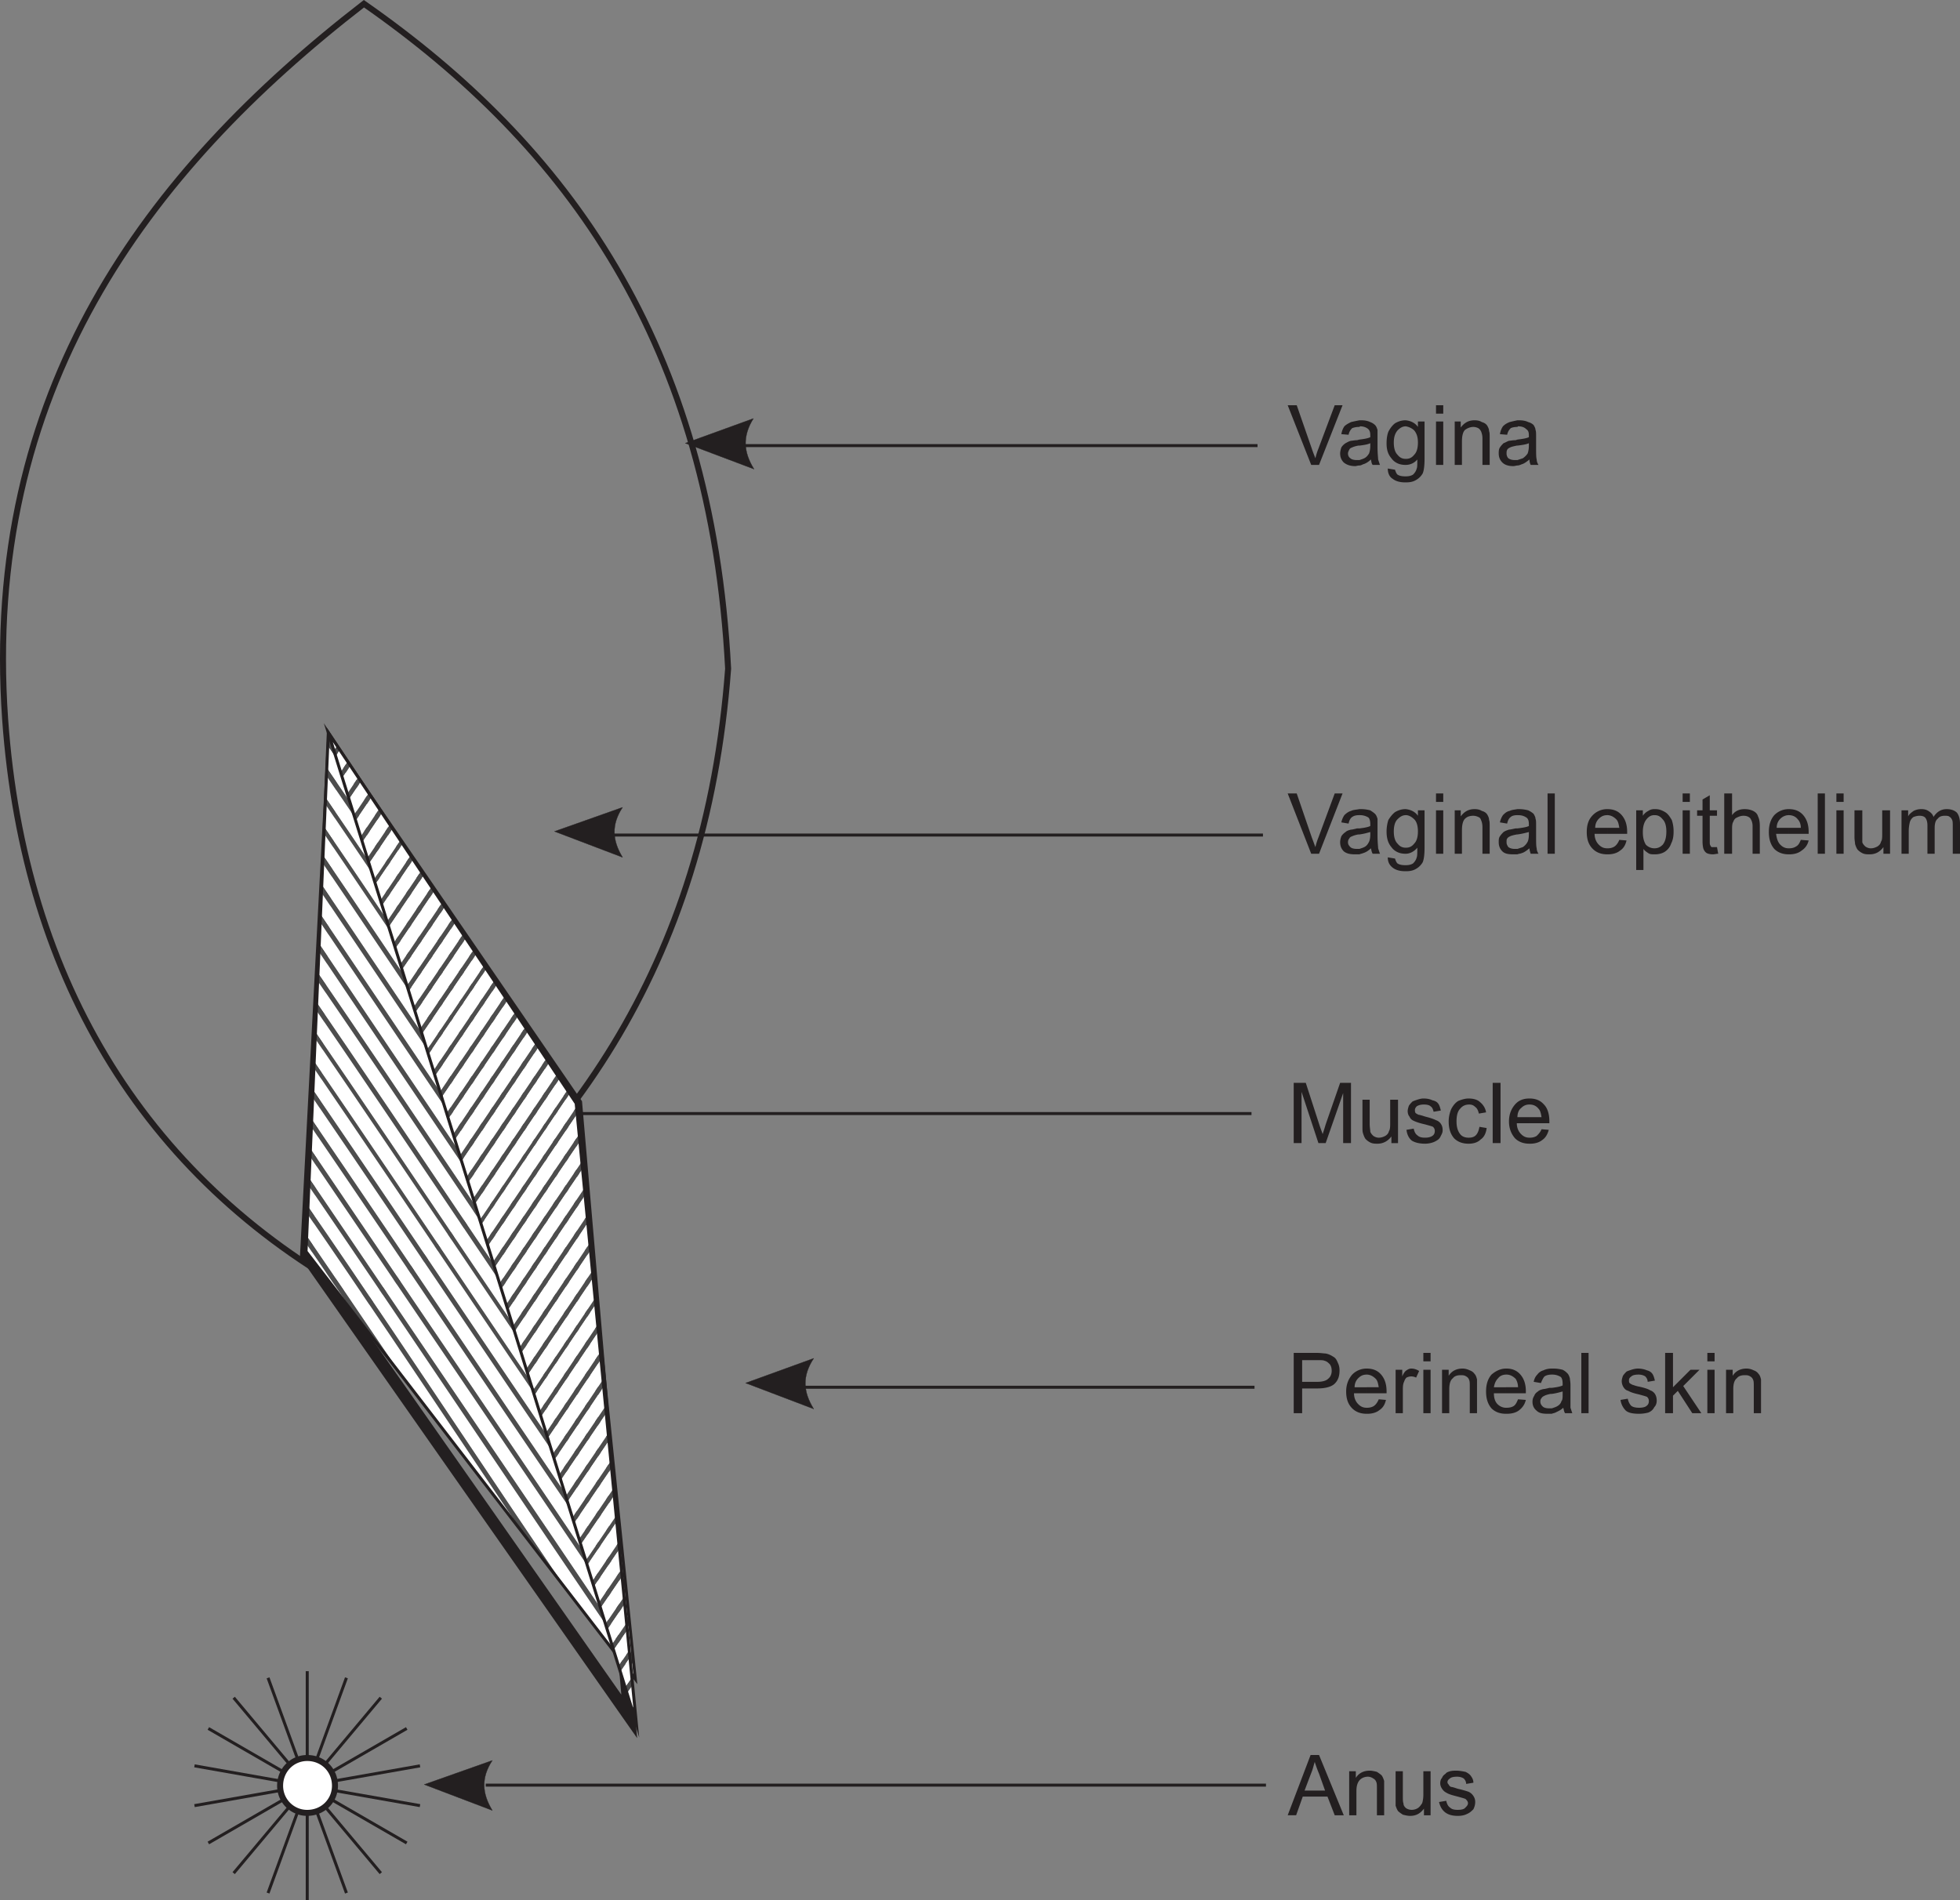 <svg version="1.1" xmlns="http://www.w3.org/2000/svg" xmlns:xlink="http://www.w3.org/1999/xlink" x="0" y="0" width="326.484" height="316.604" viewBox="0 0 326.484 316.604" xml:space="preserve"><rect x="0" y="0" width="326.484" height="316.604" fill="#808080" stroke="none"/><path fill-rule="evenodd" clip-rule="evenodd" fill="none" stroke="#231F20" stroke-width="1" stroke-miterlimit="10" d="M61.523 216.767C24.762 197.382 3.971 163.734.857 119.842-2.959 65.304 24.26 28.744 60.62.62c33.848 23.604 57.853 56.648 60.666 110.786-3.717 50.019-27.321 81.758-59.763 105.361z"/><g fill-rule="evenodd" clip-rule="evenodd" stroke="#231F20" stroke-miterlimit="10"><path fill="none" stroke-width=".5" d="M51.178 278.437v38.167M44.649 279.542l13.058 35.857M38.924 282.856l24.508 29.229M34.706 287.979l33.044 19.083M32.396 294.207l37.564 6.628M32.396 300.835l37.564-6.628M34.706 307.062l33.044-19.083M38.924 312.085l24.508-29.229M44.649 315.399l13.058-35.857"/><path fill="#FFF" stroke-width="1" d="M51.178 302.041c2.612 0 4.62-2.009 4.62-4.52 0-2.611-2.008-4.62-4.62-4.62-2.511 0-4.52 2.009-4.52 4.62a4.501 4.501 0 0 0 4.52 4.52z"/></g><path fill-rule="evenodd" clip-rule="evenodd" fill="#231F20" stroke="#231F20" stroke-width=".045" stroke-linecap="round" stroke-linejoin="round" stroke-miterlimit="10" d="M70.663 297.32l11.35 4.319c-1.708-2.812-1.908-5.424 0-8.336l-11.35 4.017zM124.198 230.427l11.35 4.319c-1.809-2.913-1.909-5.524 0-8.437l-11.35 4.118zM92.359 138.524l11.349 4.319c-1.708-2.812-1.908-5.424 0-8.337l-11.349 4.018zM114.154 73.841l11.45 4.319c-1.809-2.913-1.909-5.524-.101-8.437l-11.349 4.118z"/><path fill-rule="evenodd" clip-rule="evenodd" fill="none" stroke="#231F20" stroke-width="2" stroke-miterlimit="10" d="M55.396 124.664l-4.418 84.47 53.835 76.836-8.839-102.147z"/><path fill="#231F20" d="M218.411 77.457l-3.917-9.943H216l2.511 7.231c.201.603.402 1.105.603 1.607a9.945 9.945 0 0 1 .502-1.607l2.712-7.231h1.306l-3.917 9.943h-1.306zM228.354 76.553c-.402.401-.904.703-1.306.803-.201.101-.402.201-.603.201v-.904c.302-.1.603-.201.804-.301.402-.201.603-.502.804-.804.1-.301.201-.703.201-1.306v-.402c-.402.201-1.004.302-1.808.402v-1.004c.804-.101 1.406-.201 1.808-.402v-.302c0-.502-.101-.803-.302-1.004-.301-.302-.803-.502-1.406-.502l-.101.1v-1.104h.302c.603 0 1.104.1 1.506.301.301.101.603.302.803.503.201.201.302.502.402.803V74.444c0 1.104.101 1.808.101 2.109l.301.904h-1.206c-.199-.201-.199-.503-.3-.904zm-1.908 1.004c-.301 0-.502.101-.703.101-.803 0-1.406-.201-1.908-.603-.402-.402-.603-.904-.603-1.507 0-.301.1-.703.201-1.004a2.36 2.36 0 0 1 .703-.704c.201-.1.502-.301.904-.401.201 0 .603-.101 1.005-.101l.401-.1v1.004h-.201c-.502.101-.804.201-1.004.302-.301.1-.402.2-.502.401-.101.201-.201.402-.201.603 0 .301.1.603.402.804.201.201.602.301 1.105.301h.401v.904zm0-6.428c-.603 0-.904.101-1.205.201-.301.301-.502.603-.603 1.105l-1.205-.1c.1-.603.301-1.005.502-1.306.301-.302.703-.502 1.104-.704.402-.1.904-.201 1.406-.301v1.105zM234.179 79.365c.503 0 .905-.1 1.206-.301.301-.301.502-.603.603-1.005.1-.2.1-.703.1-1.506a2.475 2.475 0 0 1-1.909.904v-1.005c.603 0 1.005-.201 1.407-.703.402-.402.603-1.105.603-2.009s-.201-1.507-.603-2.009c-.402-.402-.904-.603-1.407-.703v-1.004c.804.1 1.507.402 2.01 1.104v-.904h1.104v6.227c0 1.105-.101 1.909-.302 2.411a2.914 2.914 0 0 1-1.104 1.105c-.502.301-1.004.402-1.708.402v-1.004zm-3.012-1.306l1.205.201c.101.302.201.603.402.804.301.201.703.301 1.306.301h.1v1.005h-.1c-.904 0-1.606-.201-2.109-.603-.503-.301-.804-.904-.804-1.708zm3.012-.602h-.1c-1.004 0-1.808-.402-2.31-1.105-.603-.703-.804-1.506-.804-2.511 0-.703.1-1.406.301-1.908.302-.603.703-1.105 1.105-1.407.503-.301 1.105-.502 1.708-.502h.1v1.004c-.602 0-1.004.301-1.406.703-.402.502-.603 1.105-.603 2.009s.201 1.607.603 2.009c.402.502.804.703 1.406.703v1.005zM239.202 68.919v-1.406h1.206v1.406h-1.206zm0 8.538v-7.232h1.206v7.232h-1.206zM242.315 77.457v-7.232h1.005v1.004c.603-.803 1.306-1.205 2.31-1.205.503 0 .905.1 1.206.301.402.101.703.302.904.603.1.201.301.502.301.904.101.201.101.603.101 1.206v4.419h-1.206v-4.419c0-.502-.1-.804-.201-1.104-.1-.201-.2-.402-.502-.603a1.883 1.883 0 0 0-.803-.201c-.502 0-1.004.201-1.406.502-.301.302-.502.904-.502 1.908v3.917h-1.207zM254.77 76.553c-.502.401-.904.703-1.306.803-.201.101-.502.201-.703.201v-.904l.904-.301c.301-.201.603-.502.804-.804.1-.301.201-.703.201-1.306v-.402c-.402.201-1.105.302-1.909.402v-1.004c.804-.101 1.507-.201 1.909-.402v-.302c0-.502-.101-.803-.402-1.004-.302-.302-.703-.502-1.407-.502l-.1.1v-1.104h.301c.603 0 1.104.1 1.506.301.402.101.703.302.904.503.101.201.302.502.302.803.1.201.1.603.1 1.206v1.607c0 1.104 0 1.808.1 2.109 0 .301.101.602.302.904h-1.306c-.1-.201-.2-.503-.2-.904zm-2.009 1.004c-.201 0-.402.101-.703.101-.804 0-1.406-.201-1.808-.603-.402-.402-.603-.904-.603-1.507 0-.301 0-.703.201-1.004.201-.302.402-.502.602-.704.302-.1.603-.301.905-.401.2 0 .602-.101 1.104-.101l.301-.1v1.004h-.101c-.502.101-.904.201-1.105.302-.2.1-.401.2-.502.401-.1.201-.1.402-.1.603 0 .301.1.603.301.804.301.201.603.301 1.105.301h.402v.904h.001zm0-6.428c-.502 0-.904.101-1.105.201-.301.301-.502.603-.603 1.105l-1.205-.1c.1-.603.301-1.005.502-1.306.301-.302.603-.502 1.105-.704.402-.1.804-.201 1.306-.301v1.105zM218.411 142.241l-3.917-10.044H216l2.511 7.333c.201.502.402 1.104.603 1.606a9.904 9.904 0 0 1 .502-1.606l2.712-7.333h1.306l-3.917 10.044h-1.306zM228.354 141.337c-.402.402-.904.703-1.306.803-.201.101-.402.101-.603.201v-.904c.302-.1.603-.201.804-.301.402-.201.603-.502.804-.904.1-.201.201-.603.201-1.206v-.402c-.402.101-1.004.302-1.808.402v-1.004c.804-.101 1.406-.201 1.808-.402v-.301c0-.502-.101-.904-.302-1.104a2.596 2.596 0 0 0-1.406-.402h-.101v-1.004h.302c.603 0 1.104.101 1.506.201.301.201.603.402.803.603.201.201.302.502.402.803V139.228c0 1.104.101 1.808.101 2.109l.301.904h-1.206c-.199-.302-.199-.603-.3-.904zm-1.908 1.004h-.703c-.803 0-1.406-.1-1.908-.502-.402-.402-.603-.904-.603-1.507 0-.402.1-.703.201-1.004a2.36 2.36 0 0 1 .703-.704c.201-.2.502-.301.904-.401.201 0 .603-.101 1.005-.201h.401v1.004h-.201c-.502.101-.804.201-1.004.302-.301.1-.402.201-.502.401-.101.101-.201.302-.201.603 0 .302.1.502.402.804.201.201.602.301 1.105.301h.401v.904zm0-6.529c-.603 0-.904.101-1.205.301-.301.201-.502.603-.603 1.105l-1.205-.201c.1-.502.301-.904.502-1.205.301-.302.703-.603 1.104-.703.402-.201.904-.201 1.406-.302v1.005zM234.179 144.148c.503 0 .905-.1 1.206-.301.301-.301.502-.603.603-1.004.1-.201.1-.804.1-1.607-.502.603-1.205 1.004-1.909 1.004v-1.004c.603 0 1.005-.201 1.407-.703.402-.402.603-1.105.603-2.009s-.201-1.607-.603-2.009-.904-.703-1.407-.703v-1.004c.804.101 1.507.402 2.01 1.105v-.904h1.104v6.228c0 1.104-.101 1.908-.302 2.41a2.914 2.914 0 0 1-1.104 1.105c-.502.302-1.004.402-1.708.402v-1.006zm-3.012-1.304l1.205.2c.101.302.201.603.402.804.301.201.703.301 1.306.301h.1v1.005h-.1c-.904 0-1.606-.201-2.109-.603-.503-.403-.804-.905-.804-1.707zm3.012-.603h-.1c-1.004 0-1.808-.402-2.31-1.105-.603-.703-.804-1.606-.804-2.611 0-.603.1-1.306.301-1.909.302-.502.703-1.004 1.105-1.306.503-.301 1.105-.502 1.708-.502h.1v1.004c-.602 0-1.004.301-1.406.703s-.603 1.105-.603 2.009.201 1.607.603 2.009c.402.502.804.703 1.406.703v1.005zM239.202 133.603v-1.407h1.206v1.407h-1.206zm0 8.638v-7.232h1.206v7.232h-1.206zM242.315 142.241v-7.232h1.005v1.005c.603-.804 1.306-1.206 2.31-1.206.503 0 .905.101 1.206.302.402.1.703.301.904.602.1.201.301.503.301.904.101.201.101.603.101 1.206v4.419h-1.206v-4.419c0-.502-.1-.904-.201-1.104-.1-.302-.2-.502-.502-.603a1.898 1.898 0 0 0-.803-.201c-.502 0-1.004.101-1.406.502-.301.302-.502.904-.502 1.908v3.917h-1.207zM254.77 141.337c-.502.402-.904.703-1.306.803-.201.101-.502.101-.703.201v-.904l.904-.301c.301-.201.603-.502.804-.904.1-.201.201-.603.201-1.206v-.402c-.402.101-1.105.302-1.909.402v-1.004c.804-.101 1.507-.201 1.909-.402v-.301c0-.502-.101-.904-.402-1.104-.302-.201-.703-.402-1.407-.402h-.1v-1.004h.301c.603 0 1.104.101 1.506.201.402.201.703.402.904.603.101.201.302.502.302.803.1.201.1.603.1 1.104v1.708c0 1.104 0 1.808.1 2.109 0 .301.101.602.302.904h-1.306c-.1-.302-.2-.603-.2-.904zm-2.009 1.004h-.703c-.804 0-1.406-.1-1.808-.502-.402-.402-.603-.904-.603-1.507 0-.402 0-.703.201-1.004.201-.302.402-.502.602-.704.302-.2.603-.301.905-.401.2 0 .602-.101 1.104-.201h.301v1.004h-.101c-.502.101-.904.201-1.105.302-.2.1-.401.201-.502.401-.1.101-.1.302-.1.603 0 .302.1.502.301.804.301.201.603.301 1.105.301h.402v.904h.001zm0-6.529c-.502 0-.904.101-1.105.301-.301.201-.502.603-.603 1.105l-1.205-.201c.1-.502.301-.904.502-1.205.301-.302.603-.603 1.105-.703.402-.201.804-.201 1.306-.302v1.005zM257.783 132.196h1.205v10.044h-1.205zM269.735 139.93l1.205.101c-.201.803-.502 1.306-1.104 1.708-.502.401-1.205.602-2.009.602h-.1v-1.004h.1c.402 0 .804-.101 1.104-.302.302-.201.604-.602.804-1.105zm-2.008-5.122c1.004 0 1.808.302 2.411 1.004.602.703.904 1.607.904 2.812v.302h-3.314v-1.005h2.008c-.101-.602-.201-1.104-.502-1.406-.402-.402-.904-.703-1.506-.703v-1.004zm0 7.533c-1.005 0-1.808-.301-2.411-.904-.703-.703-1.005-1.607-1.005-2.812 0-1.205.302-2.109 1.005-2.812a3.326 3.326 0 0 1 2.411-1.004v1.004c-.603 0-1.005.201-1.407.603-.401.402-.602.904-.602 1.506h2.009v1.005h-2.11c0 .803.302 1.406.703 1.808.402.402.804.603 1.407.603v1.003zM275.561 134.808h.201c.603 0 1.105.201 1.607.502.502.302.803.804 1.105 1.306a5.85 5.85 0 0 1 .301 1.909c0 .804-.101 1.406-.402 2.009a2.603 2.603 0 0 1-1.104 1.406c-.502.302-1.105.402-1.607.402h-.101v-1.004c.603 0 1.005-.201 1.407-.603.402-.502.603-1.205.603-2.209 0-.904-.201-1.607-.603-2.009-.402-.502-.804-.703-1.306-.703h-.101v-1.006zm-3.013 10.145v-9.944h1.105v.904c.201-.301.502-.603.904-.803a1.696 1.696 0 0 1 1.004-.302v1.004c-.502 0-.904.201-1.306.703-.401.502-.602 1.205-.602 2.109 0 1.005.201 1.607.502 2.109.402.402.904.603 1.406.603v1.004c-.401 0-.703 0-1.004-.201-.302-.201-.603-.401-.804-.703v3.516h-1.205zM280.282 133.603v-1.407h1.205v1.407h-1.205zm0 8.638v-7.232h1.205v7.232h-1.205zM286.007 141.136l.201 1.105c-.302 0-.603.1-.904.1-.402 0-.804-.1-1.005-.201-.301-.201-.402-.401-.502-.602-.101-.201-.201-.704-.201-1.407v-4.218h-.904v-.904h.904v-1.808l1.205-.703v2.511h1.206v.904h-1.206v4.218c0 .402 0 .603.101.703 0 .101.1.201.201.302h.904zM287.212 142.241v-10.044h1.306v3.616c.503-.703 1.206-1.004 2.11-1.004.502 0 1.004.101 1.406.302.402.2.703.502.804.904.201.401.301.904.301 1.607v4.62h-1.205v-4.62c0-.603-.201-1.005-.402-1.306-.301-.301-.703-.402-1.105-.402s-.703.101-1.105.302c-.301.1-.502.401-.603.703-.201.301-.201.803-.201 1.306v4.018h-1.306zM299.968 139.93l1.306.101c-.201.803-.603 1.306-1.205 1.708-.503.401-1.206.602-2.01.602h-.1v-1.004h.1c.402 0 .804-.101 1.105-.302.402-.201.603-.602.804-1.105zm-2.009-5.122c1.005 0 1.808.302 2.411 1.004.603.703.904 1.607.904 2.812v.302h-3.314v-1.005h2.009c0-.602-.201-1.104-.502-1.406-.301-.402-.804-.703-1.507-.703v-1.004zm0 7.533c-1.004 0-1.808-.301-2.411-.904-.603-.703-.904-1.607-.904-2.812 0-1.205.301-2.109.904-2.812a3.326 3.326 0 0 1 2.411-1.004v1.004c-.502 0-1.004.201-1.406.603-.402.402-.603.904-.603 1.506h2.009v1.005h-2.109c.101.803.302 1.406.704 1.808.401.402.803.603 1.406.603v1.003zM302.78 132.196h1.205v10.044h-1.205zM305.894 133.603v-1.407h1.206v1.407h-1.206zm0 8.638v-7.232h1.206v7.232h-1.206zM313.729 142.241v-1.105c-.603.803-1.306 1.205-2.311 1.205-.402 0-.804 0-1.205-.201a2.774 2.774 0 0 1-.804-.602c-.201-.302-.301-.603-.402-.904 0-.302-.1-.603-.1-1.206v-4.419h1.306v5.324c.1.302.301.502.502.703.301.201.603.302.904.302.402 0 .703-.101 1.104-.302.301-.201.502-.401.603-.803.201-.302.201-.703.201-1.406v-3.817h1.306v7.232h-1.104zM316.741 142.241v-7.232h1.105v1.005c.201-.402.502-.603.904-.904a2.782 2.782 0 0 1 1.306-.302c.503 0 .904.101 1.306.402.302.201.603.502.703.904.603-.904 1.306-1.306 2.21-1.306.703 0 1.305.201 1.707.603.302.401.502 1.004.502 1.808v5.022h-1.206v-4.62c0-.402 0-.804-.1-1.005-.101-.201-.201-.401-.402-.502-.201-.201-.502-.201-.804-.201-.502 0-.904.101-1.205.502-.402.302-.503.904-.503 1.607v4.218h-1.205v-4.721c0-.502-.101-.904-.301-1.205-.201-.301-.603-.402-1.004-.402-.402 0-.703.101-1.005.201a1.559 1.559 0 0 0-.602.804 6.055 6.055 0 0 0-.201 1.507v3.816h-1.205zM215.498 190.452v-10.044h2.009l2.31 7.132c.201.602.402 1.105.503 1.406.1-.301.301-.904.502-1.607l2.411-6.931h1.808v10.044h-1.306v-8.337l-2.913 8.337h-1.206l-2.812-8.538v8.538h-1.306zM231.77 190.452v-1.105c-.603.803-1.407 1.205-2.311 1.205-.402 0-.804 0-1.205-.201-.402-.201-.603-.402-.804-.602-.201-.302-.301-.603-.402-.904-.1-.301-.1-.603-.1-1.205v-4.419h1.205v4.018c0 .603.101 1.004.101 1.306.1.301.301.502.502.703.301.201.603.302.904.302.402 0 .703-.101 1.104-.302.301-.201.502-.402.603-.803.201-.302.201-.804.201-1.407v-3.816h1.306v7.232h-1.104zM234.28 188.242l1.205-.201c.101.502.302.904.603 1.105.302.301.703.402 1.306.402.502 0 .904-.101 1.206-.302.301-.201.401-.502.401-.803 0-.302-.1-.503-.301-.704-.201-.1-.603-.2-1.306-.401-.904-.201-1.506-.402-1.908-.603a1.215 1.215 0 0 1-.703-.703c-.201-.201-.301-.603-.301-.904 0-.302.1-.603.201-.905.201-.301.402-.502.602-.703.201-.1.503-.201.804-.301.302-.101.703-.201 1.005-.201.603 0 1.105.1 1.507.301.502.101.803.302 1.004.603.201.301.302.703.402 1.105l-1.205.201c-.101-.402-.201-.703-.502-.904-.201-.201-.603-.301-1.105-.301s-.904.1-1.205.301c-.201.201-.302.402-.302.603 0 .201 0 .301.101.502.1.101.301.201.502.301.101 0 .502.101 1.104.302.804.201 1.407.402 1.808.602.302.101.603.302.804.603.201.302.301.603.301 1.105 0 .401-.201.703-.401 1.104-.201.402-.603.603-1.005.804a4.026 4.026 0 0 1-1.507.301c-1.004 0-1.708-.201-2.209-.502-.504-.401-.806-1.004-.906-1.807zM246.434 187.74l1.206.201c-.101.804-.402 1.507-1.005 1.909-.502.502-1.205.703-2.009.703-1.004 0-1.808-.301-2.411-.904-.603-.703-.904-1.607-.904-2.812 0-.803.201-1.506.402-2.009.301-.603.703-1.105 1.205-1.406.502-.201 1.105-.402 1.708-.402.804 0 1.507.201 1.909.603.502.402.904 1.004 1.004 1.708l-1.205.201c-.101-.502-.302-.904-.603-1.105-.301-.301-.603-.401-1.005-.401-.602 0-1.104.2-1.506.703-.402.402-.603 1.105-.603 2.109 0 .904.201 1.607.603 2.109.301.402.803.603 1.406.603.502 0 .904-.101 1.205-.402.301-.303.502-.805.603-1.408zM248.643 180.408h1.306v10.044h-1.306zM256.779 188.142l1.206.101c-.201.703-.503 1.306-1.105 1.707-.502.402-1.206.603-2.009.603h-.1v-1.004h.1c.402 0 .804-.101 1.105-.302.301-.302.602-.602.803-1.105zm-2.009-5.122c1.005 0 1.808.301 2.411 1.004.603.602.904 1.607.904 2.812v.302h-3.314v-1.005h2.009c-.1-.603-.201-1.104-.502-1.406-.402-.503-.904-.703-1.507-.703v-1.004zm0 7.532c-1.005 0-1.808-.301-2.411-.904-.603-.703-1.004-1.607-1.004-2.812 0-1.205.401-2.109 1.004-2.812.603-.704 1.406-1.004 2.411-1.004v1.004c-.603 0-1.005.2-1.406.602-.402.302-.603.904-.603 1.507h2.009v1.005h-2.109c0 .803.302 1.406.704 1.808.401.402.803.603 1.406.603v1.003zM219.314 225.405c.703 0 1.205.101 1.507.101.502.1.904.301 1.205.502.402.201.603.502.804 1.004.201.402.301.803.301 1.306 0 .904-.201 1.607-.803 2.21-.503.502-1.507.803-2.914.803h-.1v-1.104h.1c.905 0 1.507-.201 1.809-.502.401-.301.602-.804.602-1.306s-.1-.804-.301-1.104c-.301-.301-.502-.502-.904-.603-.201-.1-.603-.1-1.206-.1h-.1v-1.207zm-3.816 10.044v-10.044h3.816v1.206h-2.411v3.616h2.411v1.104h-2.411v4.119h-1.405zM229.66 233.139l1.205.101c-.2.804-.502 1.306-1.104 1.708-.502.402-1.205.603-2.009.603h-.1v-1.005h.1c.402 0 .804-.101 1.105-.301.301-.202.602-.604.803-1.106zm-2.009-5.123c1.004 0 1.808.302 2.411 1.005.603.703.904 1.607.904 2.812v.301h-3.314v-1.005h2.009c-.1-.602-.201-1.105-.502-1.406-.402-.402-.904-.703-1.507-.703v-1.004zm0 7.534c-1.005 0-1.808-.302-2.411-.904-.703-.703-1.005-1.607-1.005-2.812 0-1.206.402-2.109 1.005-2.812a3.326 3.326 0 0 1 2.411-1.005v1.005c-.603 0-1.005.201-1.406.603-.402.401-.603.904-.603 1.506h2.009v1.005h-2.11c0 .804.302 1.406.704 1.808.401.402.803.603 1.406.603v1.003zM232.473 235.449v-7.232h1.104v1.105c.201-.502.502-.904.703-1.004.301-.201.502-.302.804-.302.401 0 .803.101 1.306.402l-.502 1.105a1.898 1.898 0 0 0-.803-.201c-.302 0-.603.101-.804.201-.201.201-.301.402-.402.703-.201.402-.201.904-.201 1.406v3.817h-1.205zM237.093 226.812v-1.407h1.205v1.407h-1.205zm0 8.637v-7.232h1.205v7.232h-1.205zM240.206 235.449v-7.232h1.105v1.004c.502-.804 1.306-1.206 2.31-1.206.402 0 .804.101 1.206.302.301.1.603.301.803.602.201.201.302.503.402.904v5.625h-1.205v-4.419c0-.502 0-.904-.101-1.105a1.03 1.03 0 0 0-.502-.603c-.301-.201-.603-.201-.904-.201-.502 0-1.005.101-1.306.503-.402.301-.603.904-.603 1.808v4.018h-1.205zM252.861 233.139l1.306.101c-.201.804-.602 1.306-1.104 1.708-.502.402-1.205.603-2.109.603h-.101v-1.005h.101c.502 0 .904-.101 1.205-.301.301-.202.502-.604.702-1.106zm-2.008-5.123h.101c.904 0 1.707.302 2.31 1.005.603.703.904 1.607.904 2.812v.301h-3.314v-1.005h2.009c0-.602-.201-1.105-.401-1.406-.402-.402-.904-.703-1.506-.703h-.101v-1.004zm0 7.534c-1.004 0-1.808-.302-2.411-.904-.603-.703-.904-1.607-.904-2.812 0-1.206.301-2.109.904-2.812.703-.603 1.507-1.005 2.411-1.005v1.005c-.502 0-1.004.201-1.306.603-.402.401-.602.904-.703 1.506h2.009v1.005h-2.009c0 .804.201 1.406.603 1.808s.904.603 1.406.603v1.003zM260.394 234.545c-.401.402-.904.603-1.305.804-.201.101-.402.101-.603.201v-.904c.301-.101.603-.201.803-.301.402-.201.704-.502.804-.904.201-.201.201-.603.201-1.206v-.401c-.402.1-1.004.301-1.808.401v-1.004c.803-.101 1.406-.201 1.808-.402v-.301c0-.503-.1-.904-.301-1.105a2.602 2.602 0 0 0-1.407-.402h-.1v-1.005h.301c.603 0 1.104.101 1.506.201.402.201.603.402.804.603.201.201.301.502.402.804 0 .2.1.602.1 1.104v3.816l.301.904h-1.205c-.2-.3-.2-.602-.301-.903zm-1.908 1.005h-.703c-.804 0-1.406-.101-1.808-.503-.502-.401-.703-.904-.703-1.506 0-.402.101-.703.302-1.004.1-.302.301-.502.602-.703.201-.201.503-.302.904-.402.201 0 .603-.101 1.005-.201h.402v1.004h-.201c-.502.101-.804.201-1.004.302-.201.101-.401.201-.502.402-.1.1-.201.301-.201.502 0 .402.101.603.402.904.201.201.603.301 1.105.301h.402v.904h-.002zm0-6.529c-.502 0-.904.1-1.206.301-.201.201-.401.603-.602 1.104l-1.206-.201c.101-.502.302-.904.603-1.205a1.838 1.838 0 0 1 1.004-.703c.402-.201.905-.302 1.407-.302v1.006zM263.408 225.405h1.206v10.044h-1.206zM269.937 233.239l1.205-.201c.101.502.302.904.603 1.206.301.2.703.301 1.306.301.502 0 1.004-.101 1.205-.301.302-.201.402-.503.402-.804 0-.302-.1-.502-.301-.703-.201-.101-.603-.201-1.306-.402-.904-.201-1.507-.402-1.808-.603-.402-.1-.603-.301-.804-.603a1.935 1.935 0 0 1-.301-1.004c0-.302.1-.603.201-.904.201-.302.401-.502.602-.703.201-.101.503-.201.804-.302.301-.1.703-.201 1.105-.201a4.03 4.03 0 0 1 1.507.302c.402.1.703.301.904.602.201.302.301.704.402 1.105l-1.206.201c0-.402-.201-.703-.401-.904-.302-.201-.704-.301-1.105-.301-.602 0-1.004.1-1.205.301-.301.201-.402.402-.402.603 0 .201 0 .402.101.502.1.101.301.201.502.302.1 0 .502.2 1.105.301.904.201 1.506.402 1.808.603.302.1.603.301.804.602.201.302.301.704.301 1.105 0 .402-.101.804-.402 1.105-.2.402-.502.704-1.004.904a6.053 6.053 0 0 1-1.506.201c-.904 0-1.708-.101-2.21-.503a3.067 3.067 0 0 1-.906-1.807zM277.369 235.449v-10.044h1.306v5.725l2.912-2.913h1.507l-2.712 2.712 3.014 4.52h-1.507l-2.411-3.717-.803.804v2.913zM284.399 226.812v-1.407h1.206v1.407h-1.206zm0 8.637v-7.232h1.206v7.232h-1.206zM287.514 235.449v-7.232h1.105v1.004c.502-.804 1.306-1.206 2.31-1.206.402 0 .804.101 1.206.302.301.1.602.301.803.602.201.201.302.503.402.904v5.625h-1.205v-4.419c0-.502 0-.904-.101-1.105a1.03 1.03 0 0 0-.502-.603c-.301-.201-.603-.201-.904-.201-.502 0-1.005.101-1.306.503-.402.301-.603.904-.603 1.808v4.018h-1.205zM219.014 292.399h.703l4.119 10.043h-1.507l-1.206-3.113h-2.109v-1.004h1.707l-1.004-2.812c-.302-.704-.502-1.306-.703-1.909v-1.205zm-4.52 10.043l3.816-10.043h.704v1.205-.1c-.201.603-.302 1.205-.603 1.908l-1.105 2.913h1.708v1.004h-2.009l-1.105 3.113h-1.406zM224.739 302.442v-7.332h1.104v1.105c.502-.804 1.306-1.206 2.31-1.206.402 0 .804.101 1.206.201.301.201.602.402.803.603.201.301.302.603.402.904V302.443h-1.205v-4.419c0-.502 0-.904-.101-1.105a1.03 1.03 0 0 0-.502-.603c-.301-.201-.603-.301-.904-.301-.502 0-1.004.201-1.306.502-.402.401-.603 1.004-.603 1.908v4.018h-1.204zM237.193 302.442v-1.105c-.603.804-1.306 1.206-2.31 1.206-.402 0-.804-.101-1.206-.201-.301-.201-.603-.402-.803-.603-.201-.301-.302-.603-.402-.904V295.109h1.205v4.018c0 .703 0 1.105.101 1.306 0 .402.201.603.401.804.302.201.603.301 1.005.301.301 0 .703-.1 1.005-.301.301-.201.502-.502.703-.804.1-.301.201-.804.201-1.406v-3.917h1.205v7.332h-1.105zM239.704 300.233l1.205-.201c.101.503.301.904.603 1.105.301.302.703.402 1.306.402.602 0 1.004-.1 1.205-.301.302-.302.502-.502.502-.804 0-.301-.2-.502-.401-.703-.201-.101-.603-.201-1.306-.401-.804-.201-1.507-.402-1.808-.603-.402-.201-.603-.401-.804-.703-.201-.301-.301-.603-.301-.904 0-.402.1-.703.301-.904.101-.302.301-.502.603-.703.1-.201.401-.302.703-.402.402-.101.703-.101 1.104-.101.502 0 1.004.101 1.507.201.401.201.703.402.904.703.201.302.402.603.402 1.105l-1.206.2c0-.401-.201-.703-.402-.904-.301-.201-.703-.301-1.105-.301-.602 0-1.004.1-1.205.301-.302.201-.402.402-.402.603 0 .201.1.301.201.402.1.201.201.301.402.402.201 0 .502.1 1.105.301.904.201 1.507.402 1.808.502.402.201.603.402.804.704.2.301.301.603.301 1.004s-.101.804-.301 1.206c-.302.301-.603.602-1.104.803-.402.201-.905.302-1.507.302-.904 0-1.607-.201-2.11-.603-.502-.402-.803-.904-1.004-1.708z"/><path fill-rule="evenodd" clip-rule="evenodd" fill="#231F20" stroke="#231F20" stroke-width=".045" stroke-linecap="round" stroke-linejoin="round" stroke-miterlimit="10" d="M79.201 185.43l11.35 4.319c-1.707-2.913-1.908-5.525 0-8.438l-11.35 4.119z"/><path fill-rule="evenodd" clip-rule="evenodd" fill="none" stroke="#231F20" stroke-width=".5" stroke-miterlimit="10" d="M120.683 74.243h88.788M100.595 139.127h109.78M87.638 185.53h120.829M130.827 231.13h78.142M80.909 297.42h129.969"/><defs><path id="a" d="M54.689 122.062l-3.711 86.452 54.848 71.24-9.852-95.931z"/></defs><clipPath id="b"><use xlink:href="#a" overflow="visible"/></clipPath><g clip-path="url(#b)" fill-rule="evenodd" clip-rule="evenodd"><path fill="#FFF" d="M53.444 122.47c17.519 25.986 34.795 52.328 52.61 77.878v3.86c-18.599-26.585-36.477-54.229-54.911-81.059v-.68l2.301.001z"/><path fill="#4D4D4D" d="M53.444 122.47h.92c17.213 25.53 34.18 51.426 51.69 76.516v1.362c-17.814-25.55-35.091-51.892-52.61-77.878z"/><path fill="#FFF" d="M54.365 122.47h2.455a12123.959 12123.959 0 0 0 49.235 72.883v3.632C88.544 173.896 71.578 148 54.365 122.47z"/><path fill="#4D4D4D" d="M56.819 122.47h.92a11798.049 11798.049 0 0 0 48.315 71.521v1.362a12171.377 12171.377 0 0 1-49.235-72.883z"/><path fill="#FFF" d="M57.739 122.47h2.608a10504.46 10504.46 0 0 0 45.708 67.662v3.859a11751.89 11751.89 0 0 1-48.316-71.521z"/><path fill="#4D4D4D" d="M60.347 122.47h.919a10044.963 10044.963 0 0 0 44.788 66.298v1.363c-15.3-22.46-30.535-45.013-45.707-67.661z"/><path fill="#FFF" d="M61.267 122.47h2.608a8863.738 8863.738 0 0 0 42.18 62.439v3.859a10005.932 10005.932 0 0 1-44.788-66.298z"/><path fill="#4D4D4D" d="M63.875 122.47h.919a8547.394 8547.394 0 0 0 41.26 61.076v1.363a8945.261 8945.261 0 0 1-42.179-62.439z"/><path fill="#FFF" d="M64.794 122.47h2.608a7481.35 7481.35 0 0 0 38.652 57.216v3.86a8547.394 8547.394 0 0 1-41.26-61.076z"/><path fill="#4D4D4D" d="M67.403 122.47h.92a7101.717 7101.717 0 0 0 37.732 55.854v1.361a7471.69 7471.69 0 0 1-38.652-57.215z"/><path fill="#FFF" d="M68.323 122.47h2.607a6154.105 6154.105 0 0 0 35.125 51.994v3.86a7074.229 7074.229 0 0 1-37.732-55.854z"/><path fill="#4D4D4D" d="M70.93 122.47h.767c11.388 17.046 22.841 34 34.357 50.859v1.135A6178.033 6178.033 0 0 1 70.93 122.47z"/><path fill="#FFF" d="M71.697 122.47h2.761c10.467 15.686 21 31.276 31.597 46.772v4.086a5942.446 5942.446 0 0 1-34.358-50.858z"/><path fill="#4D4D4D" d="M74.458 122.47h.767a4766.245 4766.245 0 0 0 30.83 45.637v1.136a4986.97 4986.97 0 0 1-31.597-46.773z"/><path fill="#FFF" d="M75.225 122.47h2.607a3983.463 3983.463 0 0 0 28.223 41.776v3.86a4772.13 4772.13 0 0 1-30.83-45.636z"/><path fill="#4D4D4D" d="M77.832 122.47h.921a3752.69 3752.69 0 0 0 27.302 40.416v1.361a4004.691 4004.691 0 0 1-28.223-41.777z"/><path fill="#FFF" d="M78.753 122.47h2.606a3061.898 3061.898 0 0 0 24.695 36.555v3.86a3767.258 3767.258 0 0 1-27.301-40.415z"/><path fill="#4D4D4D" d="M81.359 122.47h.921a2826.757 2826.757 0 0 0 23.774 35.192v1.363a3073.92 3073.92 0 0 1-24.695-36.555z"/><path fill="#FFF" d="M82.28 122.47h2.454c7.118 10.428 14.177 20.941 21.32 31.332v3.86A2837.813 2837.813 0 0 1 82.28 122.47z"/><path fill="#4D4D4D" d="M84.734 122.47h.92c6.82 9.961 13.558 20.042 20.4 29.97v1.362c-7.142-10.391-14.202-20.905-21.32-31.332z"/><path fill="#FFF" d="M85.655 122.47h2.607c5.976 8.637 11.804 17.493 17.793 26.11v3.859c-6.842-9.928-13.58-20.008-20.4-29.969z"/><path fill="#4D4D4D" d="M88.262 122.47h.921c5.679 8.167 11.183 16.595 16.872 24.748v1.362c-5.99-8.618-11.818-17.474-17.793-26.11z"/><path fill="#FFF" d="M89.183 122.47h2.606c4.84 6.837 9.425 14.052 14.266 20.888v3.86c-5.69-8.154-11.194-16.581-16.872-24.748z"/><path fill="#4D4D4D" d="M91.789 122.47h.921c4.538 6.375 8.808 13.149 13.345 19.525v1.363c-4.841-6.836-9.426-14.051-14.266-20.888z"/><path fill="#FFF" d="M92.71 122.47h2.76a567.678 567.678 0 0 0 10.584 15.667v3.859c-4.536-6.377-8.806-13.151-13.344-19.526z"/><path fill="#4D4D4D" d="M95.47 122.47h.921a470.115 470.115 0 0 0 9.664 14.304v1.363A565.47 565.47 0 0 1 95.47 122.47z"/><path fill="#FFF" d="M96.391 122.47h2.608a249.975 249.975 0 0 0 7.056 10.444v3.86a471.965 471.965 0 0 1-9.664-14.304z"/><path fill="#4D4D4D" d="M98.999 122.47h.767c2.032 3.198 4.128 6.3 6.289 9.309v1.135a249.975 249.975 0 0 1-7.056-10.444z"/><path fill="#FFF" d="M99.766 122.47h2.761a62.684 62.684 0 0 0 3.528 5.222v4.087a197.577 197.577 0 0 1-6.289-9.309z"/><path fill="#4D4D4D" d="M102.527 122.47h.767a37.897 37.897 0 0 0 2.761 4.086v1.136a62.684 62.684 0 0 1-3.528-5.222zM51.144 123.149c18.434 26.829 36.312 54.474 54.911 81.059v1.363c-18.593-26.592-36.484-54.219-54.911-81.059v-1.363z"/><path fill="#FFF" d="M51.144 124.512c18.427 26.84 36.318 54.466 54.911 81.059v3.859c-18.575-26.617-36.505-54.188-54.911-81.058v-3.86z"/><path fill="#4D4D4D" d="M51.144 128.373c18.406 26.87 36.336 54.44 54.911 81.058v1.135c-18.571-26.625-36.512-54.177-54.911-81.058v-1.135z"/><path fill="#FFF" d="M51.144 129.507c18.399 26.88 36.34 54.433 54.911 81.058v4.087c-18.55-26.655-36.537-54.141-54.911-81.057v-4.088z"/><path fill="#4D4D4D" d="M51.144 133.595c18.374 26.916 36.361 54.402 54.911 81.057v1.136c-18.543-26.665-36.543-54.131-54.911-81.057v-1.136z"/><path fill="#FFF" d="M51.144 134.73c18.368 26.926 36.368 54.392 54.911 81.057v3.86c-18.521-26.698-36.568-54.096-54.911-81.058v-3.859z"/><path fill="#4D4D4D" d="M51.144 138.59c18.343 26.962 36.39 54.359 54.911 81.058v1.362c-18.513-26.71-36.577-54.083-54.911-81.058v-1.362z"/><path fill="#FFF" d="M51.144 139.952c18.334 26.974 36.398 54.347 54.911 81.058v3.86c-18.489-26.746-36.6-54.047-54.911-81.058v-3.86z"/><path fill="#4D4D4D" d="M51.144 143.812c18.312 27.011 36.422 54.312 54.911 81.058v1.361c-18.481-26.757-36.608-54.035-54.911-81.058v-1.361z"/><path fill="#FFF" d="M51.144 145.174c18.303 27.022 36.43 54.3 54.911 81.058v3.86c-18.457-26.793-36.633-53.999-54.911-81.057v-3.861z"/><path fill="#4D4D4D" d="M51.144 149.035c18.278 27.058 36.455 54.264 54.911 81.057v1.363c-18.448-26.807-36.641-53.988-54.911-81.058v-1.362z"/><path fill="#FFF" d="M51.144 150.397c18.27 27.07 36.463 54.25 54.911 81.058v3.859c-18.423-26.843-36.663-53.955-54.911-81.058v-3.859z"/><path fill="#4D4D4D" d="M51.144 154.256c18.248 27.103 36.488 54.215 54.911 81.058v1.362c-18.416-26.854-36.67-53.944-54.911-81.058v-1.362z"/><path fill="#FFF" d="M51.144 155.619c18.241 27.114 36.496 54.204 54.911 81.058v3.633c-18.531-26.61-36.503-54.039-54.911-80.831v-3.86z"/><path fill="#4D4D4D" d="M51.144 159.479c18.408 26.792 36.38 54.221 54.911 80.831v1.361c-18.527-26.614-36.506-54.033-54.911-80.829v-1.363z"/><path fill="#FFF" d="M51.144 160.842c18.405 26.796 36.384 54.215 54.911 80.829v3.86c-18.517-26.629-36.513-54.024-54.911-80.83v-3.859z"/><path fill="#4D4D4D" d="M51.144 164.701c18.398 26.806 36.395 54.201 54.911 80.83v1.363c-18.512-26.637-36.517-54.021-54.911-80.832v-1.361z"/><path fill="#FFF" d="M51.144 166.062c18.395 26.812 36.399 54.195 54.911 80.832v3.858c-18.499-26.655-36.525-54.006-54.911-80.83v-3.86z"/><path fill="#4D4D4D" d="M51.144 169.923c18.386 26.824 36.412 54.174 54.911 80.83v1.136c-18.496-26.66-36.527-54.002-54.911-80.831v-1.135z"/><path fill="#FFF" d="M51.144 171.058c18.384 26.828 36.415 54.17 54.911 80.831v4.087c-18.481-26.684-36.537-53.989-54.911-80.831v-4.087z"/><path fill="#4D4D4D" d="M51.144 175.145c18.374 26.842 36.43 54.147 54.911 80.831v1.135c-18.476-26.69-36.541-53.983-54.911-80.83v-1.136z"/><path fill="#FFF" d="M51.144 176.281c18.371 26.846 36.436 54.14 54.911 80.83v3.859c-18.46-26.71-36.549-53.97-54.911-80.83v-3.859z"/><path fill="#4D4D4D" d="M51.144 180.141c18.362 26.86 36.451 54.119 54.911 80.83v1.364c-18.456-26.72-36.552-53.967-54.911-80.832v-1.362z"/><path fill="#FFF" d="M51.144 181.502c18.359 26.865 36.455 54.111 54.911 80.832v3.859c-18.439-26.745-36.562-53.952-54.911-80.831v-3.86z"/><path fill="#4D4D4D" d="M51.144 185.362c18.35 26.879 36.472 54.086 54.911 80.831v1.362c-18.434-26.751-36.565-53.947-54.911-80.831v-1.362z"/><path fill="#FFF" d="M51.144 186.725c18.346 26.884 36.477 54.079 54.911 80.831v4.087c-18.267-27.075-36.598-54.05-54.911-81.058v-3.86z"/><path fill="#4D4D4D" d="M51.144 190.584c18.313 27.008 36.645 53.983 54.911 81.058v1.363c-18.262-27.082-36.601-54.047-54.911-81.057v-1.364z"/><path fill="#FFF" d="M51.144 191.948c18.311 27.01 36.649 53.975 54.911 81.057v3.859c-18.251-27.098-36.605-54.041-54.911-81.056v-3.86z"/><path fill="#4D4D4D" d="M51.144 195.808c18.306 27.016 36.66 53.958 54.911 81.056v1.362c-18.394-26.888-36.517-54.17-54.911-81.058v-1.36z"/><path fill="#FFF" d="M51.144 197.169c18.394 26.887 36.517 54.17 54.911 81.058v3.633c-18.543-26.666-36.43-54.299-54.911-81.057v-3.634z"/><path fill="#4D4D4D" d="M51.144 200.802c18.481 26.758 36.368 54.391 54.911 81.057v1.362c-18.544-26.664-36.43-54.298-54.911-81.057v-1.362z"/><path fill="#FFF" d="M51.144 202.165c18.481 26.759 36.367 54.394 54.911 81.057-.1 1.215.201 3.023-.154 3.86-18.343-26.886-36.355-54.256-54.757-81.057v-3.86z"/><path fill="#4D4D4D" d="M51.144 206.024c18.402 26.801 36.415 54.171 54.757 81.057h-.92c-18.037-26.428-35.741-53.353-53.837-79.695v-1.362z"/><path fill="#FFF" d="M51.144 207.387c18.096 26.342 35.8 53.267 53.837 79.695h-2.607c-17.172-25.137-33.997-50.785-51.229-75.835l-.001-3.86z"/><path fill="#4D4D4D" d="M51.144 211.246c17.232 25.05 34.057 50.698 51.229 75.835h-.767c-16.919-24.753-33.485-50.032-50.462-74.701v-1.134z"/><path fill="#FFF" d="M51.144 212.381c16.978 24.669 33.543 49.947 50.462 74.701h-2.761c-16.003-23.387-31.64-47.313-47.702-70.612l.001-4.089z"/><path fill="#4D4D4D" d="M51.144 216.469c16.062 23.299 31.699 47.226 47.702 70.612h-.767c-15.746-23.008-31.127-46.555-46.935-69.478v-1.134z"/><path fill="#FFF" d="M51.144 217.604c15.808 22.922 31.188 46.469 46.935 69.478h-2.608c-14.877-21.72-29.388-43.987-44.327-65.618v-3.86z"/><path fill="#4D4D4D" d="M51.144 221.463c14.939 21.631 29.45 43.898 44.327 65.618h-.919c-14.57-21.269-28.775-43.079-43.407-64.255l-.001-1.363z"/><path fill="#FFF" d="M51.144 222.827c14.632 21.176 28.837 42.986 43.407 64.255h-2.762c-13.488-20.221-26.962-40.461-40.646-60.395l.001-3.86z"/><path fill="#4D4D4D" d="M51.144 226.687c13.683 19.934 27.158 40.174 40.646 60.395h-.919c-13.18-19.771-26.351-39.552-39.726-59.034l-.001-1.361z"/><path fill="#FFF" d="M51.144 228.048c13.375 19.481 26.546 39.263 39.726 59.034h-2.608c-12.303-18.495-24.616-36.976-37.118-55.174v-3.86z"/><path fill="#4D4D4D" d="M51.144 231.908c12.502 18.198 24.815 36.679 37.118 55.174h-.92c-11.994-18.045-24.003-36.064-36.198-53.811v-1.363z"/><path fill="#FFF" d="M51.144 233.271c12.195 17.747 24.205 35.766 36.198 53.811h-2.607c-11.113-16.774-22.271-33.482-33.591-49.951v-3.86z"/><path fill="#4D4D4D" d="M51.144 237.131c11.32 16.468 22.478 33.177 33.591 49.951h-.92c-10.803-16.326-21.659-32.571-32.671-48.589v-1.362z"/><path fill="#FFF" d="M51.144 238.492c11.012 16.018 21.868 32.264 32.671 48.589H81.36c-10.067-14.991-20.097-30.04-30.216-44.956v-3.633z"/><path fill="#4D4D4D" d="M51.144 242.125c10.119 14.917 20.148 29.965 30.216 44.956h-.919c-9.76-14.54-19.489-29.125-29.296-43.594l-.001-1.362z"/><path fill="#FFF" d="M51.144 243.488c9.807 14.469 19.537 29.054 29.296 43.594h-2.608c-8.882-13.266-17.766-26.528-26.688-39.734v-3.86z"/><path fill="#4D4D4D" d="M51.144 247.347c8.922 13.207 17.807 26.468 26.688 39.734h-.92a11296.686 11296.686 0 0 0-25.768-38.372v-1.362z"/><path fill="#FFF" d="M51.144 248.709c8.61 12.761 17.197 25.556 25.768 38.372h-2.607c-7.693-11.544-15.437-23.013-23.161-34.512v-3.86z"/><path fill="#4D4D4D" d="M51.144 252.57c7.724 11.499 15.468 22.968 23.161 34.512h-.767c-7.432-11.172-14.934-22.244-22.394-33.376v-1.136z"/><path fill="#FFF" d="M51.144 253.705c7.46 11.132 14.961 22.204 22.394 33.376h-2.761c-6.496-9.834-13.118-19.482-19.633-29.29v-4.086z"/><path fill="#4D4D4D" d="M51.144 257.792c6.515 9.808 13.137 19.455 19.633 29.29h-.767c-6.236-9.462-12.613-18.716-18.866-28.155v-1.135z"/><path fill="#FFF" d="M51.144 258.927c6.253 9.438 12.63 18.693 18.866 28.155h-2.606c-5.347-8.207-10.907-16.097-16.259-24.295l-.001-3.86z"/><path fill="#4D4D4D" d="M51.144 262.786c5.353 8.199 10.912 16.089 16.259 24.295h-.921c-5.033-7.762-10.302-15.174-15.338-22.932v-1.363z"/><path fill="#FFF" d="M51.144 264.15c5.037 7.757 10.306 15.169 15.338 22.932h-2.607a816.97 816.97 0 0 0-12.731-18.845v-4.087z"/><path fill="#4D4D4D" d="M51.144 268.237a810.605 810.605 0 0 1 12.731 18.845h-.921a700.404 700.404 0 0 0-11.811-17.483l.001-1.362z"/><path fill="#FFF" d="M51.144 269.599c4 5.733 7.938 11.561 11.811 17.483h-2.607a426.47 426.47 0 0 0-9.204-13.624v-3.859z"/><path fill="#4D4D4D" d="M51.144 273.458a427.013 427.013 0 0 1 9.204 13.624h-.921a344.454 344.454 0 0 0-8.283-12.26v-1.364z"/><path fill="#FFF" d="M51.144 274.822a344.454 344.454 0 0 1 8.283 12.26H56.82a161.933 161.933 0 0 0-5.676-8.4v-3.86z"/><path fill="#4D4D4D" d="M51.144 278.681a162.794 162.794 0 0 1 5.676 8.4h-.921a113.718 113.718 0 0 0-4.755-7.039v-1.361z"/><path fill="#FFF" d="M51.144 280.042a113.718 113.718 0 0 1 4.755 7.039h-2.454a26.615 26.615 0 0 0-2.301-3.406v-3.633z"/><path fill="#4D4D4D" d="M51.144 283.676a26.615 26.615 0 0 1 2.301 3.406h-.92a9.506 9.506 0 0 0-1.381-2.042v-1.364z"/><path fill="#FFF" d="M51.144 285.039a9.592 9.592 0 0 1 1.381 2.042h-1.381v-2.042zM103.294 122.47h2.761v4.086a37.996 37.996 0 0 1-2.761-4.086z"/></g><use xlink:href="#a" overflow="visible" fill="none" stroke="#231F20" stroke-width=".5" stroke-miterlimit="10"/><g><defs><path id="c" d="M54.689 122.062l51.303 165.027-10.018-103.266z"/></defs><clipPath id="d"><use xlink:href="#c" overflow="visible"/></clipPath><g clip-path="url(#d)" fill-rule="evenodd" clip-rule="evenodd"><path fill="#FFF" d="M53.768 122.47a17.035 17.035 0 0 1-1.84 2.724v-2.724h1.84z"/><path fill="#4D4D4D" d="M53.768 122.47h.919a38.038 38.038 0 0 1-2.76 4.086v-1.362a17.018 17.018 0 0 0 1.841-2.724z"/><path fill="#FFF" d="M54.688 122.47h2.606a144.684 144.684 0 0 1-5.366 7.946v-3.86a38.436 38.436 0 0 0 2.76-4.086z"/><path fill="#4D4D4D" d="M57.293 122.47h.92a198.558 198.558 0 0 1-6.286 9.309v-1.362a144.529 144.529 0 0 0 5.366-7.947z"/><path fill="#FFF" d="M58.214 122.47h2.607a398.852 398.852 0 0 1-8.893 13.168v-3.859a199.867 199.867 0 0 0 6.286-9.309z"/><path fill="#4D4D4D" d="M60.821 122.47h.919a485.654 485.654 0 0 1-9.812 14.531v-1.363a400.424 400.424 0 0 0 8.893-13.168z"/><path fill="#FFF" d="M61.74 122.47h2.606a774.866 774.866 0 0 1-12.418 18.391v-3.86a486.324 486.324 0 0 0 9.812-14.531z"/><path fill="#4D4D4D" d="M64.346 122.47h.92a895.057 895.057 0 0 1-13.339 19.753v-1.362a771.875 771.875 0 0 0 12.419-18.391z"/><path fill="#FFF" d="M65.267 122.47h2.606a1280.772 1280.772 0 0 1-15.945 23.613v-3.859a899.888 899.888 0 0 0 13.339-19.754z"/><path fill="#4D4D4D" d="M67.873 122.47h.92a1432.79 1432.79 0 0 1-16.865 24.975v-1.362a1285.815 1285.815 0 0 0 15.945-23.613z"/><path fill="#FFF" d="M68.793 122.47h2.606a1909.868 1909.868 0 0 1-19.471 28.835v-3.86a1432.79 1432.79 0 0 0 16.865-24.975z"/><path fill="#4D4D4D" d="M71.399 122.47h.921a2097.278 2097.278 0 0 1-20.392 30.197v-1.362a1922.5 1922.5 0 0 0 19.471-28.835z"/><path fill="#FFF" d="M72.32 122.47h2.605a2653.998 2653.998 0 0 1-22.998 34.058v-3.86A2094.76 2094.76 0 0 0 72.32 122.47z"/><path fill="#4D4D4D" d="M74.925 122.47h.919a2881.731 2881.731 0 0 1-23.917 35.42v-1.362a2643.67 2643.67 0 0 0 22.998-34.058z"/><path fill="#FFF" d="M75.845 122.47h2.607a3544.072 3544.072 0 0 1-26.524 39.28v-3.86a2889.384 2889.384 0 0 0 23.917-35.42z"/><path fill="#4D4D4D" d="M78.452 122.47h.766a3751.961 3751.961 0 0 1-27.29 40.416v-1.136c8.905-13 17.746-26.093 26.524-39.28z"/><path fill="#FFF" d="M79.218 122.47h2.607c-9.889 14.872-19.828 29.669-29.897 44.275v-3.859a3776.778 3776.778 0 0 0 27.29-40.416z"/><path fill="#4D4D4D" d="M81.825 122.47h.919a4783.976 4783.976 0 0 1-30.816 45.637v-1.362c10.069-14.606 20.008-29.404 29.897-44.275z"/><path fill="#FFF" d="M82.744 122.47h2.607a5649.732 5649.732 0 0 1-33.424 49.497v-3.86a4765.353 4765.353 0 0 0 30.817-45.637z"/><path fill="#4D4D4D" d="M85.352 122.47h.919a5933.924 5933.924 0 0 1-34.343 50.859v-1.362a5694.579 5694.579 0 0 0 33.424-49.497z"/><path fill="#FFF" d="M86.271 122.47h2.606a6823.999 6823.999 0 0 1-36.949 54.719v-3.86a5980.781 5980.781 0 0 0 34.343-50.859z"/><path fill="#4D4D4D" d="M88.876 122.47h.921a7196.25 7196.25 0 0 1-37.87 56.082v-1.363a6823.999 6823.999 0 0 0 36.949-54.719z"/><path fill="#FFF" d="M89.797 122.47h2.453c-13.203 20.257-26.774 39.969-40.323 59.714v-3.632a7215.286 7215.286 0 0 0 37.87-56.082z"/><path fill="#4D4D4D" d="M92.25 122.47h.919c-13.51 20.708-27.389 40.875-41.242 61.076v-1.362c13.55-19.746 27.121-39.457 40.323-59.714z"/><path fill="#FFF" d="M93.17 122.47h2.607c-14.385 21.987-29.129 43.444-43.849 64.936v-3.86c13.853-20.201 27.732-40.368 41.242-61.076z"/><path fill="#4D4D4D" d="M95.777 122.47h.919c-14.694 22.438-29.743 44.351-44.769 66.298v-1.362c14.721-21.492 29.465-42.949 43.85-64.936z"/><path fill="#FFF" d="M96.696 122.47h2.607c-15.568 23.716-31.481 46.922-47.375 70.159v-3.86c15.025-21.948 30.074-43.861 44.768-66.299z"/><path fill="#4D4D4D" d="M99.303 122.47h.919c-15.878 24.167-32.095 47.831-48.295 71.521v-1.362c15.895-23.237 31.808-46.443 47.376-70.159z"/><path fill="#FFF" d="M100.223 122.47h2.607c-16.754 25.443-33.833 50.402-50.902 75.38v-3.859c16.2-23.691 32.417-47.354 48.295-71.521z"/><path fill="#4D4D4D" d="M102.83 122.47h.919c-17.062 25.893-34.447 51.311-51.821 76.743v-1.363c17.068-24.978 34.147-49.937 50.902-75.38z"/><path fill="#FFF" d="M103.749 122.47h2.299v.68c-17.983 26.723-35.958 53.465-54.121 79.923v-3.859c17.375-25.433 34.76-50.852 51.822-76.744z"/><path fill="#4D4D4D" d="M106.048 123.149v1.136c-17.978 26.731-35.965 53.454-54.121 79.922v-1.136c18.163-26.457 36.138-53.198 54.121-79.922z"/><path fill="#FFF" d="M106.048 124.286v3.861a8251.469 8251.469 0 0 1-54.121 79.921v-3.859c18.156-26.47 36.144-53.192 54.121-79.923z"/><path fill="#4D4D4D" d="M106.048 128.146v1.361a10734.995 10734.995 0 0 1-54.121 79.923v-1.363a8208.949 8208.949 0 0 0 54.121-79.921z"/><path fill="#FFF" d="M106.048 129.507v3.86c-17.932 26.799-36.019 53.375-54.121 79.923v-3.86a10673.894 10673.894 0 0 0 54.121-79.923z"/><path fill="#4D4D4D" d="M106.048 133.367v1.363c-17.926 26.807-36.027 53.363-54.121 79.921v-1.361c18.102-26.547 36.19-53.123 54.121-79.923z"/><path fill="#FFF" d="M106.048 134.73v3.859c-17.912 26.829-36.046 53.335-54.121 79.923v-3.861c18.094-26.558 36.195-53.114 54.121-79.921z"/><path fill="#4D4D4D" d="M106.048 138.59v1.362c-17.908 26.834-36.052 53.326-54.121 79.922v-1.362c18.075-26.587 36.209-53.093 54.121-79.922z"/><path fill="#FFF" d="M106.048 139.952v3.86c-18.129 26.508-35.992 53.416-54.121 79.922v-3.86c18.07-26.596 36.213-53.087 54.121-79.922z"/><path fill="#4D4D4D" d="M106.048 143.812v1.362c-18.129 26.508-35.992 53.416-54.121 79.923v-1.362c18.13-26.507 35.992-53.415 54.121-79.923z"/><path fill="#FFF" d="M106.048 145.174v3.861c-18.129 26.507-35.992 53.415-54.121 79.921v-3.859c18.13-26.507 35.992-53.415 54.121-79.923z"/><path fill="#4D4D4D" d="M106.048 149.035v1.362c-18.129 26.507-35.992 53.415-54.121 79.921v-1.362c18.13-26.506 35.992-53.414 54.121-79.921z"/><path fill="#FFF" d="M106.048 150.397v3.859c-18.129 26.508-35.992 53.415-54.121 79.922v-3.86c18.13-26.506 35.992-53.414 54.121-79.921z"/><path fill="#4D4D4D" d="M106.048 154.256v1.362c-18.129 26.508-35.992 53.415-54.121 79.922v-1.362c18.13-26.507 35.992-53.414 54.121-79.922z"/><path fill="#FFF" d="M106.048 155.619v3.86c-18.129 26.509-35.992 53.416-54.121 79.922v-3.86c18.13-26.507 35.992-53.415 54.121-79.922z"/><path fill="#4D4D4D" d="M106.048 159.479v1.363c-18.129 26.506-35.992 53.415-54.121 79.921v-1.362c18.13-26.507 35.992-53.414 54.121-79.922z"/><path fill="#FFF" d="M106.048 160.842v3.859c-18.129 26.507-35.992 53.415-54.121 79.922v-3.86c18.13-26.506 35.992-53.415 54.121-79.921z"/><path fill="#4D4D4D" d="M106.048 164.701v1.135c-18.129 26.508-35.992 53.415-54.121 79.923v-1.135c18.13-26.508 35.992-53.416 54.121-79.923z"/><path fill="#FFF" d="M106.048 165.836v3.86c-18.102 26.547-35.966 53.453-54.121 79.922v-3.859c18.13-26.508 35.992-53.415 54.121-79.923z"/><path fill="#4D4D4D" d="M106.048 169.696v1.362c-18.129 26.507-35.992 53.416-54.121 79.922v-1.362c18.156-26.469 36.019-53.375 54.121-79.922z"/><path fill="#FFF" d="M106.048 171.058v3.86c-18.129 26.507-35.992 53.415-54.121 79.922v-3.86c18.13-26.506 35.992-53.415 54.121-79.922z"/><path fill="#4D4D4D" d="M106.048 174.918v1.363c-18.129 26.507-35.992 53.414-54.121 79.921v-1.361c18.13-26.508 35.992-53.416 54.121-79.923z"/><path fill="#FFF" d="M106.048 176.281v3.859c-18.129 26.508-35.992 53.415-54.121 79.922v-3.86c18.13-26.507 35.992-53.413 54.121-79.921z"/><path fill="#4D4D4D" d="M106.048 180.141v1.362c-18.129 26.508-35.992 53.416-54.121 79.923v-1.363c18.13-26.507 35.992-53.415 54.121-79.922z"/><path fill="#FFF" d="M106.048 181.502v3.633c-18.114 26.529-35.83 53.655-54.121 79.922v-3.633c18.13-26.506 35.992-53.413 54.121-79.922z"/><path fill="#4D4D4D" d="M106.048 185.136v1.361c-18.105 26.542-35.836 53.645-54.121 79.923v-1.362c18.292-26.267 36.008-53.393 54.121-79.922z"/><path fill="#FFF" d="M106.048 186.497v3.861c-18.082 26.577-35.86 53.609-54.121 79.922v-3.859c18.285-26.279 36.016-53.381 54.121-79.924z"/><path fill="#4D4D4D" d="M106.048 190.358v1.362c-18.073 26.591-35.868 53.599-54.121 79.922v-1.362c18.261-26.313 36.04-53.345 54.121-79.922z"/><path fill="#FFF" d="M106.048 191.72v3.861C88 222.208 70.157 249.143 51.928 275.502v-3.86c18.252-26.324 36.048-53.331 54.12-79.922z"/><path fill="#4D4D4D" d="M106.048 195.581v1.362c-18.039 26.639-35.9 53.55-54.121 79.921v-1.362c18.23-26.359 36.073-53.294 54.121-79.921z"/><path fill="#FFF" d="M106.048 196.943v3.859c-18.015 26.676-35.925 53.512-54.121 79.922v-3.86c18.221-26.371 36.083-53.282 54.121-79.921z"/><path fill="#4D4D4D" d="M106.048 200.802v1.362c-18.007 26.688-35.934 53.5-54.121 79.922v-1.362c18.196-26.41 36.106-53.246 54.121-79.922z"/><path fill="#FFF" d="M106.048 202.165v3.86c-17.983 26.723-35.958 53.464-54.121 79.922v-3.859c18.187-26.424 36.115-53.235 54.121-79.923z"/><path fill="#4D4D4D" d="M106.048 206.024v1.135c-17.901 26.77-36.015 53.227-53.967 79.922-.333.039-.07-.805-.154-1.135 18.163-26.458 36.138-53.198 54.121-79.922z"/><path fill="#FFF" d="M106.048 207.159v3.861c-16.997 25.537-34.255 50.686-51.361 76.062h-2.606c17.952-26.696 36.066-53.153 53.967-79.923z"/><path fill="#4D4D4D" d="M106.048 211.02v1.361c-16.717 25.044-33.665 49.746-50.441 74.701h-.919c17.105-25.376 34.364-50.525 51.36-76.062z"/><path fill="#FFF" d="M106.048 212.381v3.86c-15.841 23.768-31.927 47.171-47.834 70.84h-2.607c16.777-24.955 33.725-49.656 50.441-74.7z"/><path fill="#4D4D4D" d="M106.048 216.241v1.363c-15.532 23.317-31.313 46.263-46.915 69.478h-.919c15.908-23.67 31.993-47.073 47.834-70.841z"/><path fill="#FFF" d="M106.048 217.604v3.859c-14.656 22.041-29.575 43.693-44.308 65.618h-2.607c15.602-23.214 31.383-46.16 46.915-69.477z"/><path fill="#4D4D4D" d="M106.048 221.463v1.363c-14.348 21.589-28.96 42.785-43.389 64.255h-.919c14.734-21.924 29.652-43.577 44.308-65.618z"/><path fill="#FFF" d="M106.048 222.827v3.86a8378.363 8378.363 0 0 0-40.782 60.395h-2.607c14.429-21.471 29.042-42.666 43.389-64.255z"/><path fill="#4D4D4D" d="M106.048 226.687v1.361a7993.93 7993.93 0 0 0-39.862 59.034h-.919a8334.125 8334.125 0 0 1 40.781-60.395z"/><path fill="#FFF" d="M106.048 228.048v3.86a6992.28 6992.28 0 0 0-37.255 55.174h-2.607a7993.93 7993.93 0 0 1 39.862-59.034z"/><path fill="#4D4D4D" d="M106.048 231.908v1.363a6677.377 6677.377 0 0 0-36.336 53.811h-.919a6992.28 6992.28 0 0 1 37.255-55.174z"/><path fill="#FFF" d="M106.048 233.271v3.86a5700.964 5700.964 0 0 0-33.729 49.951h-2.607a6668.173 6668.173 0 0 1 36.336-53.811z"/><path fill="#4D4D4D" d="M106.048 237.131v1.361a5458.804 5458.804 0 0 0-32.81 48.589h-.919a5700.785 5700.785 0 0 1 33.729-49.95z"/><path fill="#FFF" d="M106.048 238.492v3.86a4619.584 4619.584 0 0 0-30.204 44.729h-2.606a5480.442 5480.442 0 0 1 32.81-48.589z"/><path fill="#4D4D4D" d="M106.048 242.353v1.362a4325.398 4325.398 0 0 0-29.283 43.367h-.92a4607.25 4607.25 0 0 1 30.203-44.729z"/><path fill="#FFF" d="M106.048 243.715v3.86a3589.708 3589.708 0 0 0-26.677 39.507h-2.606a4342.453 4342.453 0 0 1 29.283-43.367z"/><path fill="#4D4D4D" d="M106.048 247.575v1.135a3395.385 3395.385 0 0 0-25.91 38.372h-.767a3594.292 3594.292 0 0 1 26.677-39.507z"/><path fill="#FFF" d="M106.048 248.709v3.86c-7.796 11.461-15.58 22.943-23.304 34.512h-2.606a3404.437 3404.437 0 0 1 25.91-38.372z"/><path fill="#4D4D4D" d="M106.048 252.57v1.362a2537.256 2537.256 0 0 0-22.384 33.149h-.92c7.725-11.568 15.508-23.05 23.304-34.511z"/><path fill="#FFF" d="M106.048 253.932v3.86a1978.364 1978.364 0 0 0-19.778 29.29h-2.606a2537.376 2537.376 0 0 1 22.384-33.15z"/><path fill="#4D4D4D" d="M106.048 257.792v1.362a1786.713 1786.713 0 0 0-18.857 27.927h-.92a1975.689 1975.689 0 0 1 19.777-29.289z"/><path fill="#FFF" d="M106.048 259.154v3.86a1328.646 1328.646 0 0 0-16.251 24.067h-2.606a1798.5 1798.5 0 0 1 18.857-27.927z"/><path fill="#4D4D4D" d="M106.048 263.015v1.362a1181.01 1181.01 0 0 0-15.331 22.705h-.92c5.354-8.117 10.77-16.14 16.251-24.067z"/><path fill="#FFF" d="M106.048 264.377v3.632a835.523 835.523 0 0 0-12.878 19.072h-2.453a1193.418 1193.418 0 0 1 15.331-22.704z"/><path fill="#4D4D4D" d="M106.048 268.009v1.363a719.418 719.418 0 0 0-11.959 17.709h-.919a835.523 835.523 0 0 1 12.878-19.072z"/><path fill="#FFF" d="M106.048 269.373v3.858a441.25 441.25 0 0 0-9.352 13.851h-2.607a720.334 720.334 0 0 1 11.959-17.709z"/><path fill="#4D4D4D" d="M106.048 273.231v1.362a359.205 359.205 0 0 0-8.433 12.488h-.919a444.122 444.122 0 0 1 9.352-13.85z"/><path fill="#FFF" d="M106.048 274.593v3.861a171.21 171.21 0 0 0-5.826 8.627h-2.607a362.052 362.052 0 0 1 8.433-12.488z"/><path fill="#4D4D4D" d="M106.048 278.454v1.362a120.495 120.495 0 0 0-4.905 7.266h-.92a170.11 170.11 0 0 1 5.825-8.628z"/><path fill="#FFF" d="M106.048 279.816v3.86a26.605 26.605 0 0 0-2.299 3.406h-2.606a120.966 120.966 0 0 1 4.905-7.266z"/><path fill="#4D4D4D" d="M106.048 283.676v1.363a9.627 9.627 0 0 0-1.38 2.042h-.919a26.663 26.663 0 0 1 2.299-3.405z"/><path fill="#FFF" d="M106.048 285.039v2.042h-1.38a9.627 9.627 0 0 1 1.38-2.042z"/></g><use xlink:href="#c" overflow="visible" fill="none" stroke="#231F20" stroke-width=".5" stroke-miterlimit="10"/></g></svg>